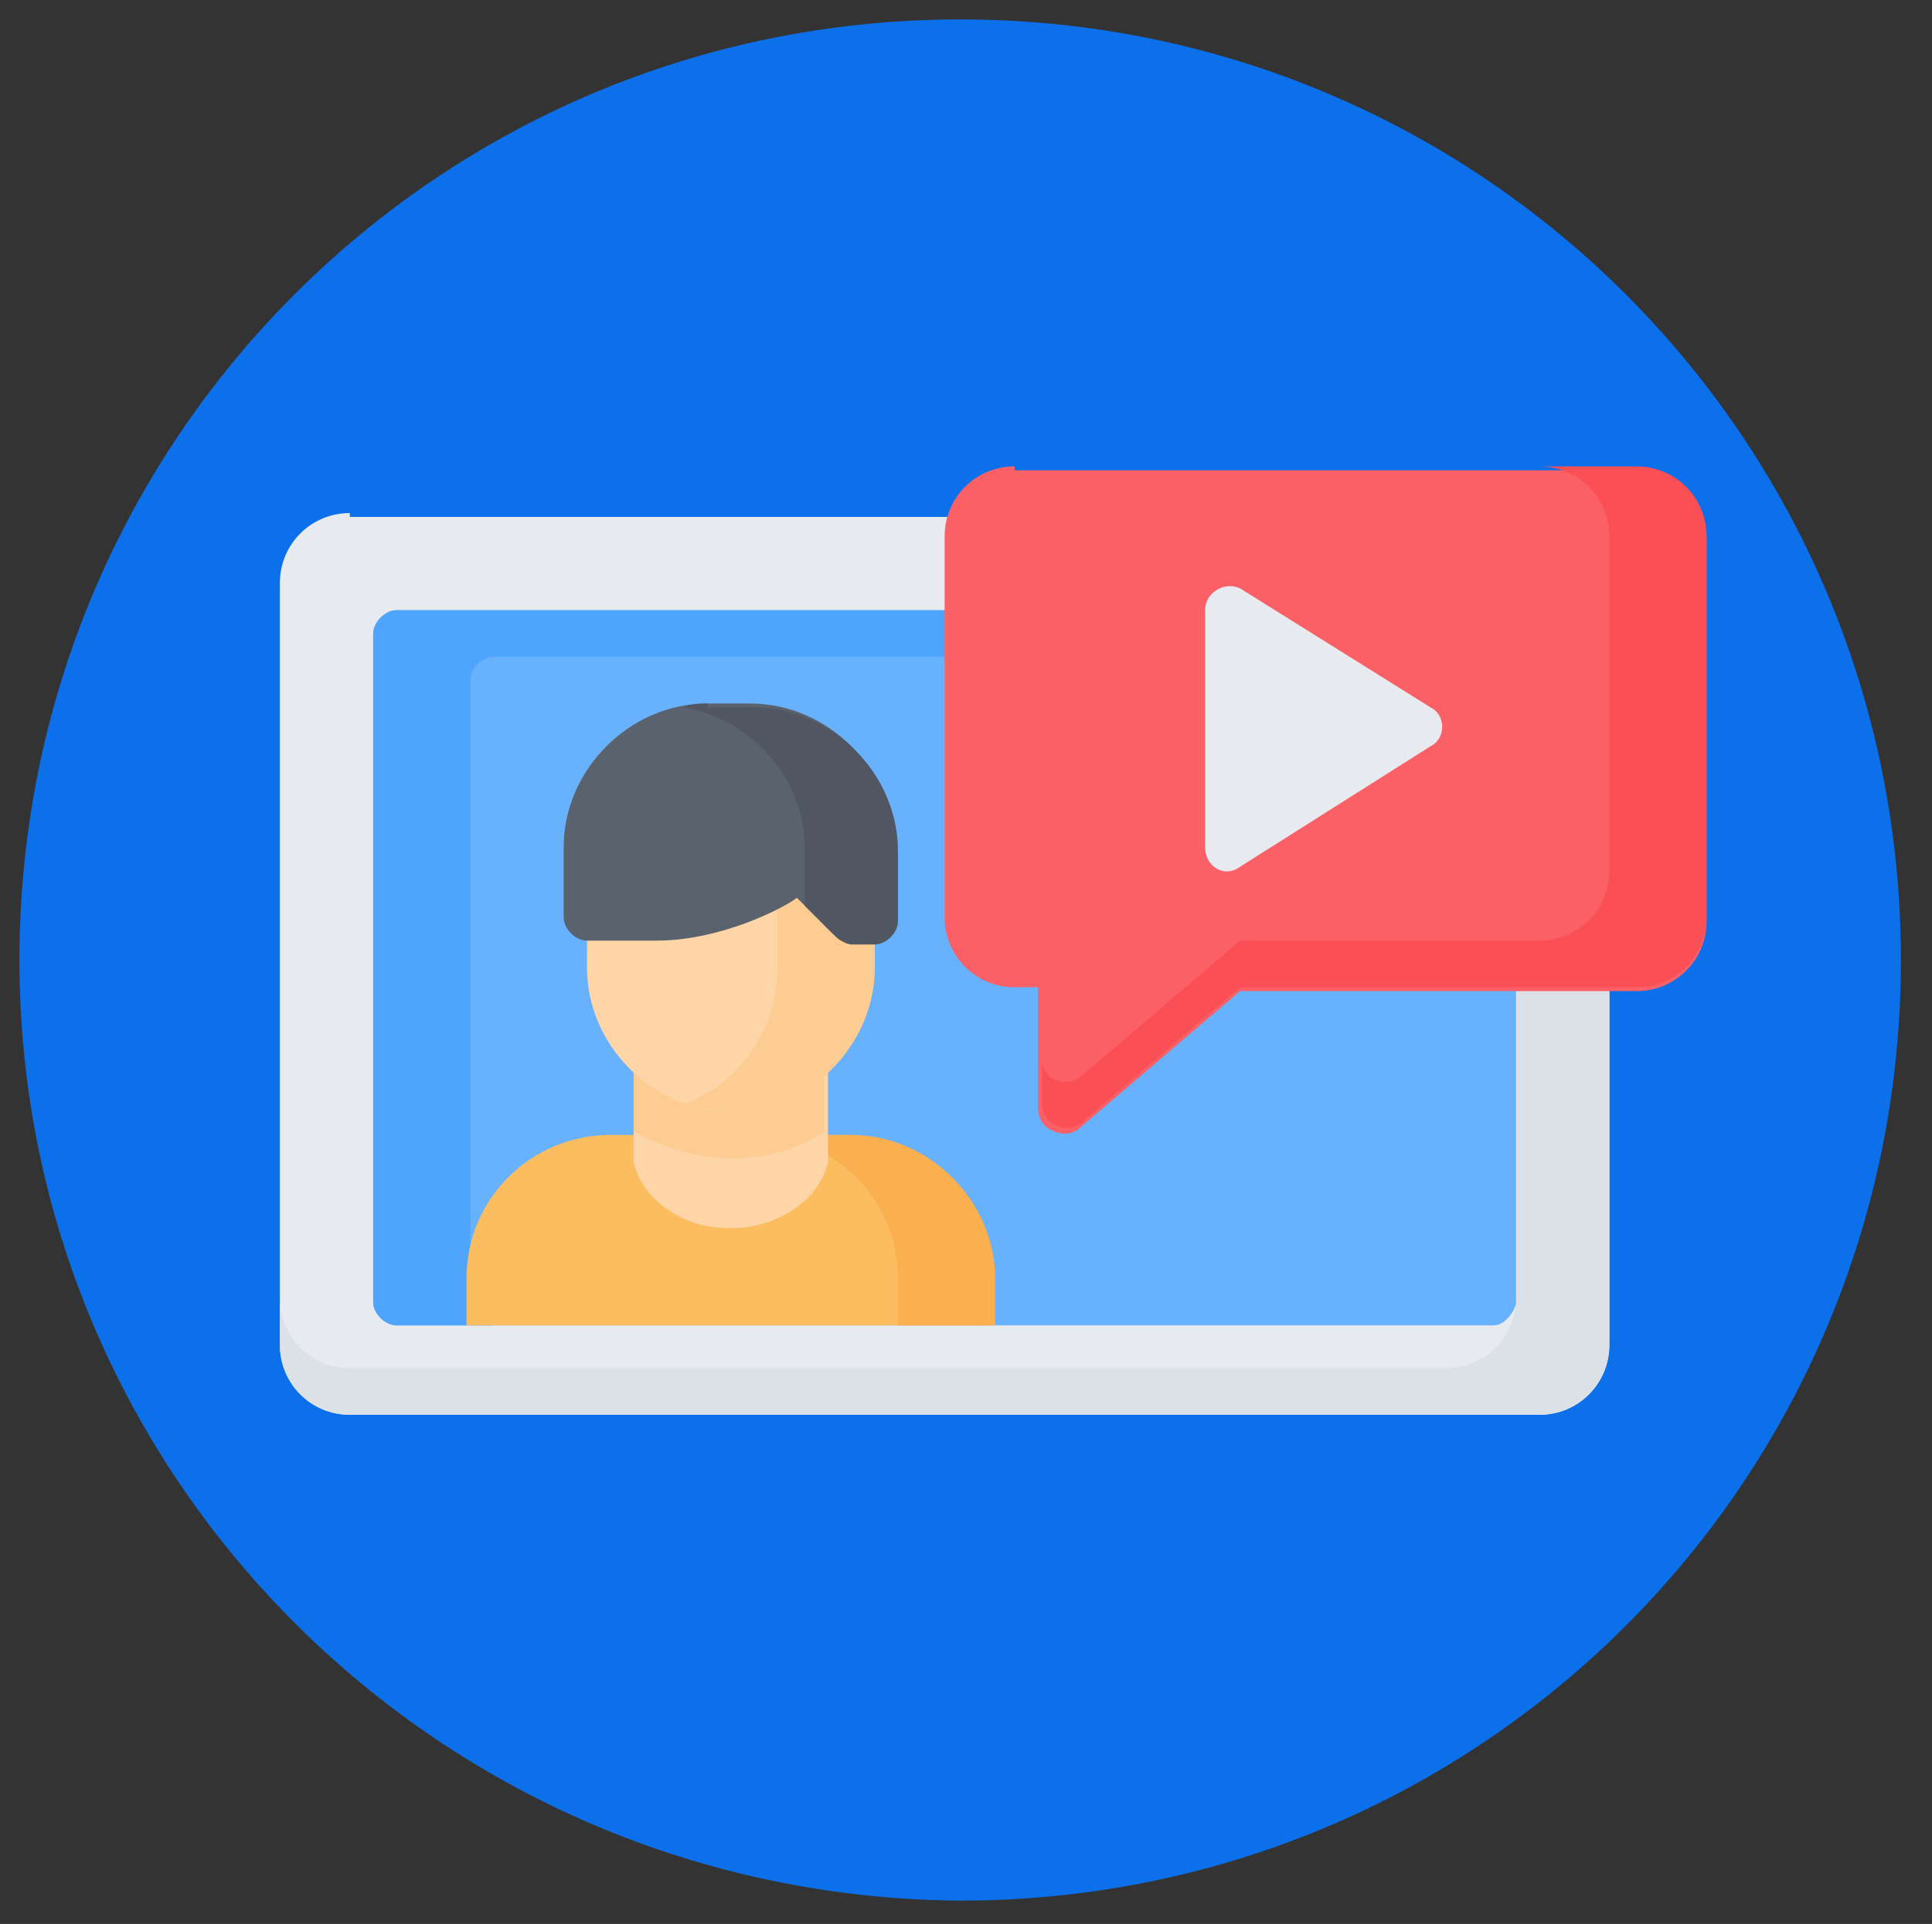 <?xml version="1.0" encoding="utf-8"?>
<!-- Generator: Adobe Illustrator 26.3.1, SVG Export Plug-In . SVG Version: 6.00 Build 0)  -->
<svg version="1.1" id="レイヤー_1" xmlns="http://www.w3.org/2000/svg" xmlns:xlink="http://www.w3.org/1999/xlink" x="0px"
	 y="0px" viewBox="0 0 49.7 49.5" style="enable-background:new 0 0 49.7 49.5;" xml:space="preserve">
<rect x="0" y="0" width="49.7" height="49.5" fill="#333333" stroke="none"/>
<style type="text/css">
	.st0{fill:#0D70EB;}
	.st1{fill:#E7EBEF;}
	.st2{fill:#DBE1E7;}
	.st3{fill:#68B1FC;}
	.st4{fill:#4FA4FB;}
	.st5{fill:#FC6067;}
	.st6{fill:#FB4F56;}
	.st7{fill:#FCBC60;}
	.st8{fill:#FBB04F;}
	.st9{fill:#FDD5A6;}
	.st10{fill:#FDCC93;}
	.st11{fill:#5A626E;}
	.st12{fill:#515663;}
</style>
<path class="st0" d="M48.9,24.7c0,13.4-10.8,24.2-24.2,24.2C11.3,48.8,0.5,38,0.5,24.7c0-13.4,10.8-24.2,24.2-24.2
	S48.9,11.3,48.9,24.7L48.9,24.7z"/>
<path class="st1" d="M9,13.2c-1,0-1.8,0.8-1.8,1.8v19.6c0,1,0.8,1.8,1.8,1.8h30.6c1,0,1.8-0.8,1.8-1.8V15.1c0-1-0.8-1.8-1.8-1.8H9z
	 M9,13.2"/>
<path class="st2" d="M37.2,13.2c1,0,1.8,0.8,1.8,1.8v18.4c0,1-0.8,1.8-1.8,1.8H9c-1,0-1.8-0.8-1.8-1.8v1.2c0,1,0.8,1.8,1.8,1.8h30.6
	c1,0,1.8-0.8,1.8-1.8V15.1c0-1-0.8-1.8-1.8-1.8H37.2z M37.2,13.2"/>
<path class="st3" d="M10.2,15.7c-0.2,0-0.3,0.1-0.4,0.2c-0.1,0.1-0.2,0.3-0.2,0.4v17.2c0,0.2,0.1,0.3,0.2,0.4
	c0.1,0.1,0.3,0.2,0.4,0.2h28.2c0.2,0,0.3-0.1,0.4-0.2c0.1-0.1,0.2-0.3,0.2-0.4V16.3c0-0.2-0.1-0.3-0.2-0.4c-0.1-0.1-0.3-0.2-0.4-0.2
	H10.2z M10.2,15.7"/>
<path class="st4" d="M10.2,15.7c-0.3,0-0.6,0.3-0.6,0.6v17.2c0,0.3,0.3,0.6,0.6,0.6h2.5c-0.3,0-0.6-0.3-0.6-0.6V17.5
	c0-0.3,0.3-0.6,0.6-0.6h25.7c0.3,0,0.6,0.3,0.6,0.6v-1.2c0-0.3-0.3-0.6-0.6-0.6H10.2z M10.2,15.7"/>
<path class="st5" d="M26.1,12c-1,0-1.8,0.8-1.8,1.8v9.8c0,1,0.8,1.8,1.8,1.8h0.6v3.1c0,0.2,0.1,0.5,0.4,0.6c0.2,0.1,0.5,0.1,0.7-0.1
	l4.1-3.5h10.2c1,0,1.8-0.8,1.8-1.8v-9.8c0-1-0.8-1.8-1.8-1.8H26.1z M26.1,12"/>
<path class="st1" d="M31,15.7v6.1c0,0.5,0.5,0.8,0.9,0.5l4.9-3.1c0.4-0.2,0.4-0.8,0-1L32,15.2C31.6,14.9,31,15.2,31,15.7L31,15.7z
	 M31,15.7"/>
<path class="st6" d="M39.6,12c1,0,1.8,0.8,1.8,1.8v8.6c0,1-0.8,1.8-1.8,1.8h-7.7l-4.1,3.5c-0.4,0.3-1,0.1-1-0.5v1.2
	c0,0.5,0.6,0.8,1,0.5l4.1-3.5h10.2c1,0,1.8-0.8,1.8-1.8v-9.8c0-1-0.8-1.8-1.8-1.8H39.6z M39.6,12"/>
<path class="st7" d="M15.7,29.2c-2,0-3.7,1.6-3.7,3.7v1.2h13.5v-1.2c0-2-1.6-3.7-3.7-3.7H15.7z M15.7,29.2"/>
<path class="st8" d="M19.4,29.2c2,0,3.7,1.6,3.7,3.7v1.2h2.5v-1.2c0-2-1.7-3.7-3.7-3.7H19.4z M19.4,29.2"/>
<path class="st9" d="M16.3,26.7v3.1c0,0,0,0.1,0,0.1c0,0,0.1,0.5,0.5,0.9c0.4,0.4,1,0.8,2,0.8c0.9,0,1.6-0.4,2-0.8
	c0.4-0.4,0.5-0.9,0.5-0.9c0,0,0-0.1,0-0.1v-3.1H16.3z M16.3,26.7"/>
<path class="st10" d="M16.3,26.7v2.4c0.7,0.4,1.6,0.7,2.5,0.7c0.9,0,1.7-0.2,2.4-0.7v-2.4H16.3z M16.3,26.7"/>
<path class="st9" d="M15.1,22.4v2.5c0,2,1.7,3.7,3.7,3.7c2,0,3.7-1.7,3.7-3.7v-2.5H15.1z M15.1,22.4"/>
<path class="st10" d="M20,22.4v2.5c0,1.6-1,3-2.4,3.5c0.4,0.1,0.8,0.2,1.2,0.2c2,0,3.7-1.7,3.7-3.7v-2.5H20z M20,22.4"/>
<path class="st11" d="M18.2,18.1c-2,0-3.7,1.7-3.7,3.7v1.8c0,0.3,0.3,0.6,0.6,0.6h1.8c1.6,0,3.2-0.8,3.6-1.1l0.9,0.9
	c0.1,0.1,0.3,0.2,0.4,0.2h0.6c0.3,0,0.6-0.3,0.6-0.6v-1.8c0-2-1.7-3.7-3.7-3.7H18.2z M18.2,18.1"/>
<path class="st12" d="M18.2,18.1c-0.2,0-0.4,0-0.6,0.1c1.7,0.3,3.1,1.8,3.1,3.6v1.5l0.8,0.8c0.1,0.1,0.3,0.2,0.4,0.2h0.6
	c0.3,0,0.6-0.3,0.6-0.6v-1.8c0-2-1.7-3.7-3.7-3.7H18.2z M18.2,18.1"/>
</svg>
